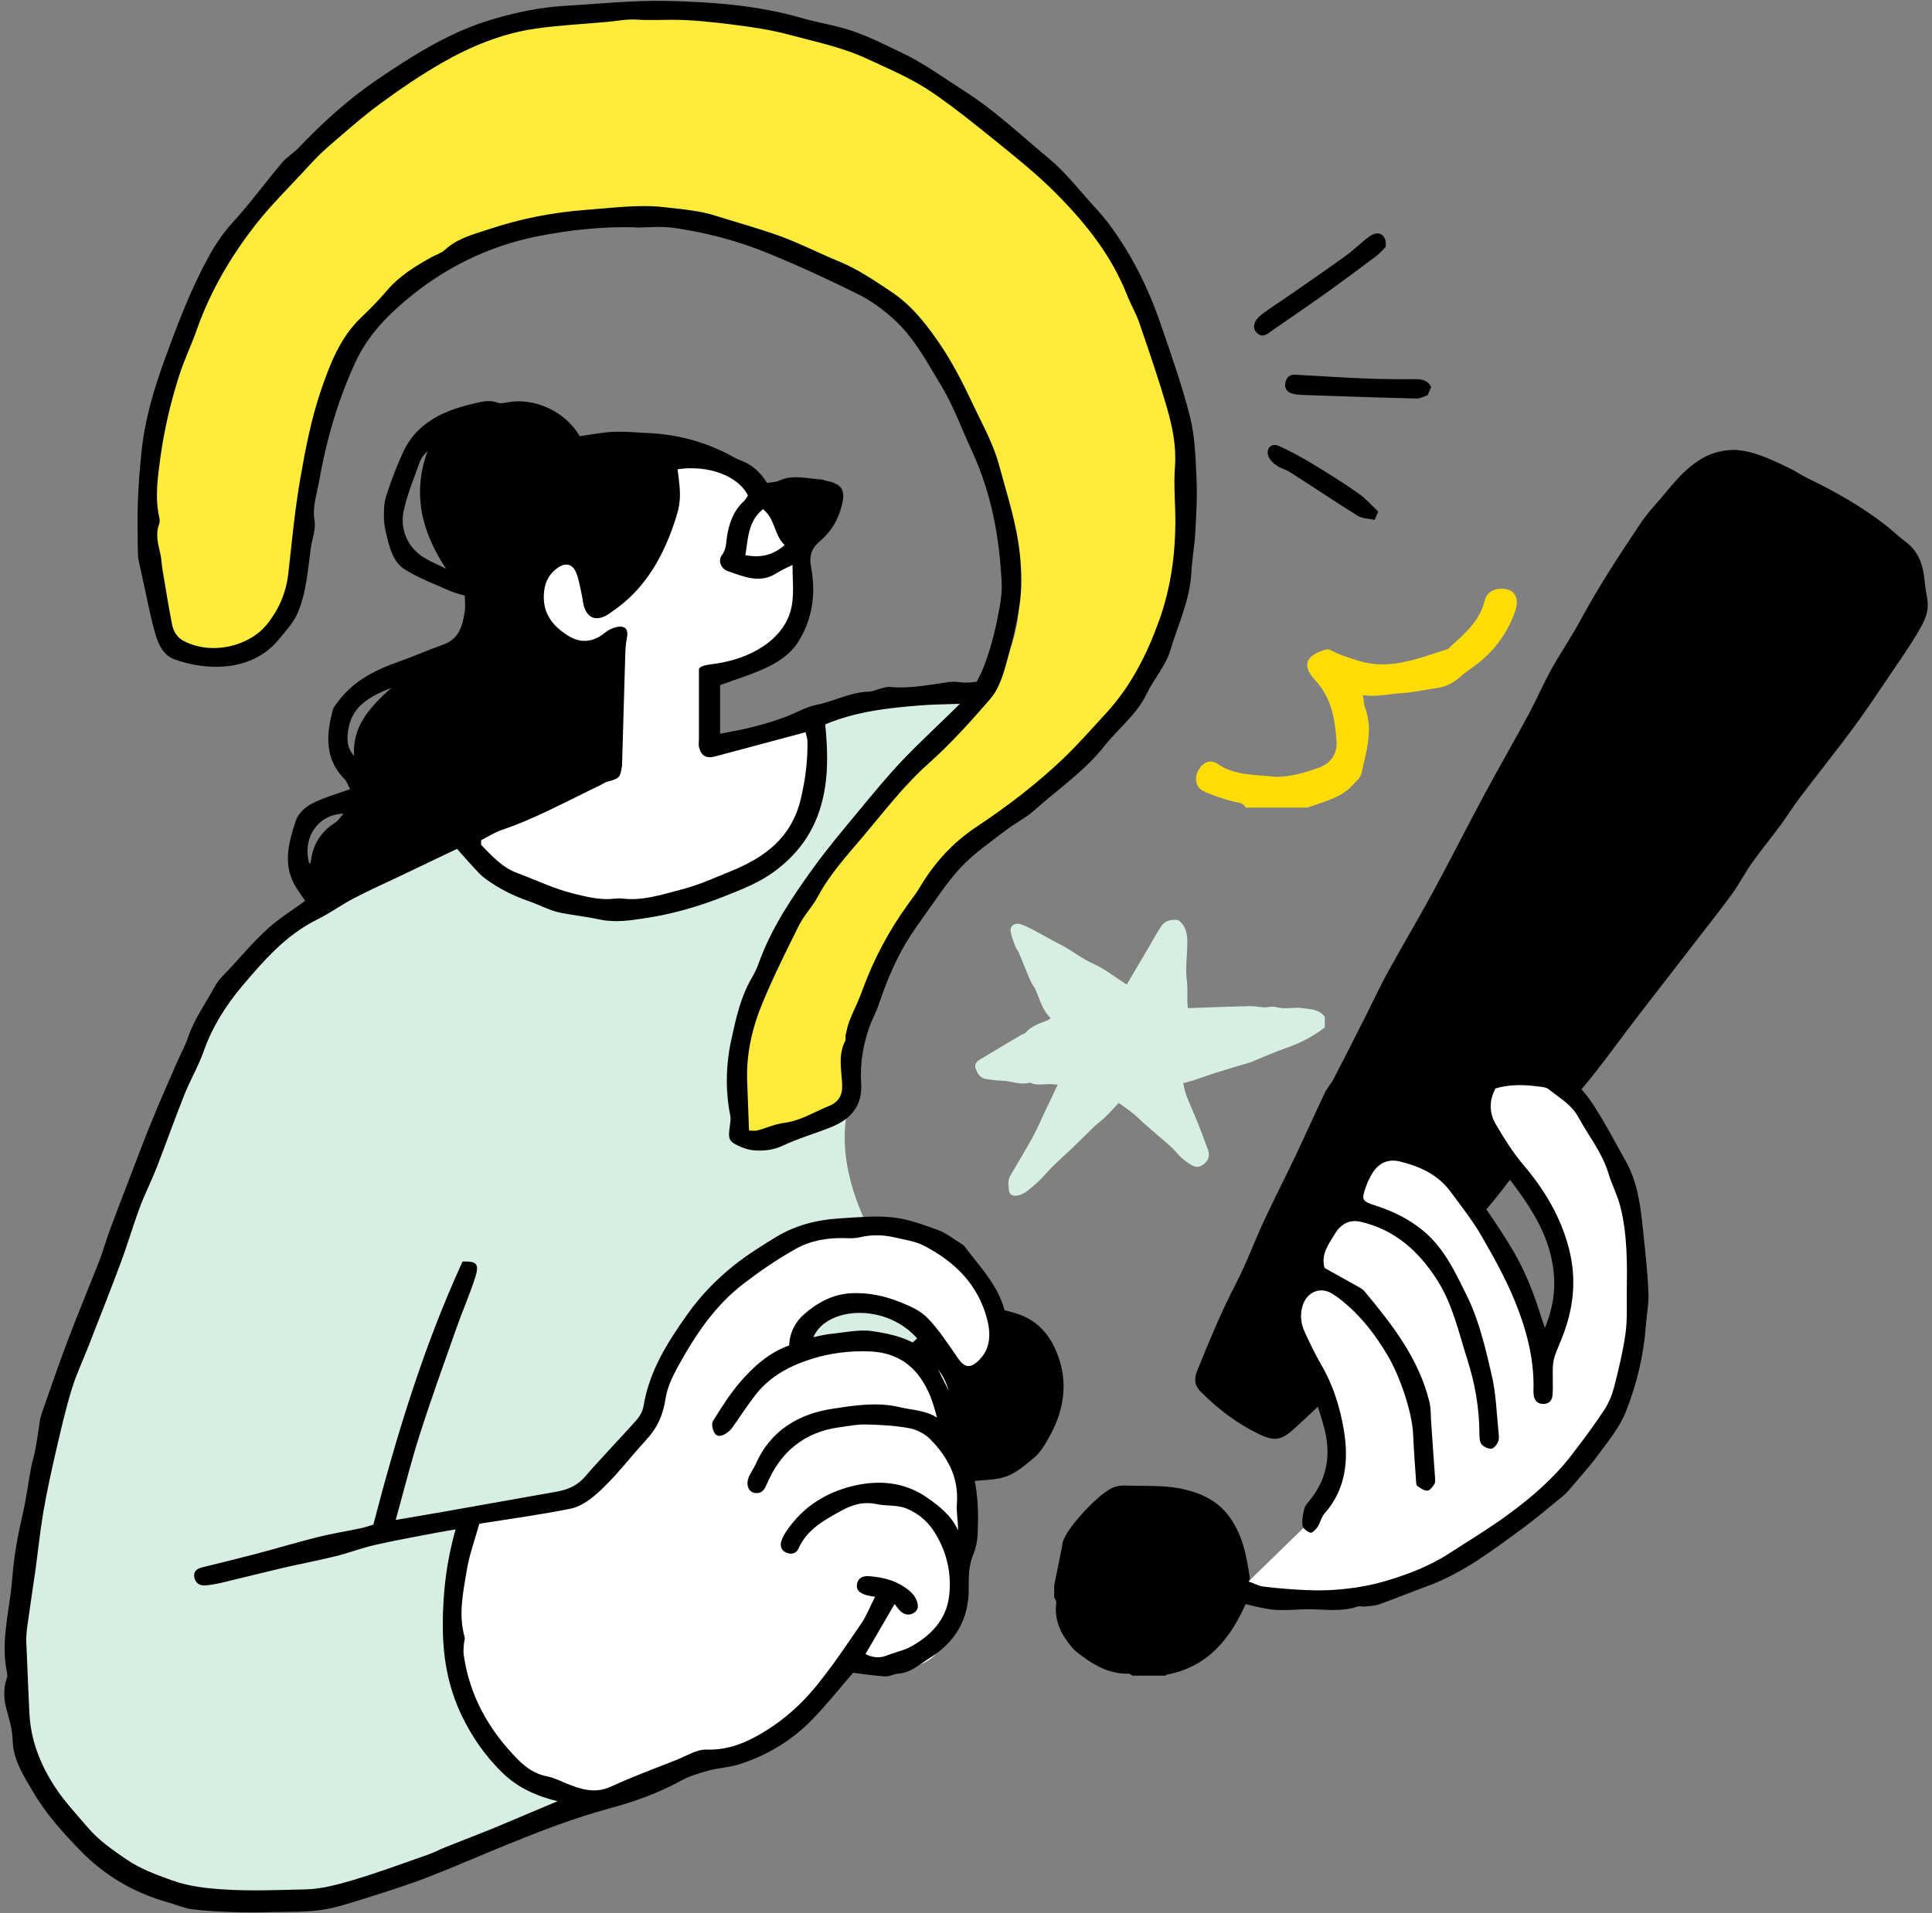 <svg width="105" height="104" viewBox="0 0 105 104" fill="none" xmlns="http://www.w3.org/2000/svg">
<rect x="0" y="0" width="105" height="104" fill="#808080" stroke="none"/>
<g id="Group 35">
<g id="Group 39">
<path id="Vector" d="M10.934 59.919C10.768 59.865 12.698 51.816 15.674 49.944C18.651 48.072 25.097 45.482 25.097 45.482C25.097 45.482 29.707 53.207 39.534 48.072C46.806 44.27 43.996 38.703 43.996 38.703C43.996 38.703 49.509 37.931 51.269 37.765C53.033 37.599 53.527 37.599 53.527 37.599C53.527 37.599 47.022 43.825 44.71 47.187C42.394 50.55 39.916 55.124 39.969 57.822C40.023 60.52 39.898 61.925 40.836 61.979C42.658 62.091 46.088 60.188 46.088 60.188C44.867 65.584 50.227 71.29 50.892 71.967C52.202 73.296 46.528 87.19 46.528 87.19L16.437 92.371L11.755 66.141L10.929 59.914L10.934 59.919Z" fill="#D7EFE2"/>
<path id="Vector_2" d="M31.324 28.503C30.991 28.557 26.641 26.411 27.355 30.927C28.073 35.447 33.142 35.609 33.142 35.609L33.088 41.669L25.097 45.472C25.097 45.472 29.838 52.744 38.874 48.448C47.911 44.148 44.055 39.025 44.055 39.025L38.708 40.736L38.821 36.767C38.821 36.767 42.789 36.381 43.395 33.351C44.001 30.321 43.561 30.155 43.561 30.155L41.025 26.24C41.025 26.24 37.662 24.09 35.956 24.476C34.246 24.862 31.328 28.498 31.328 28.498L31.324 28.503Z" fill="white"/>
<path id="Vector_3" d="M57.092 77.983C56.854 78.428 56.589 78.908 56.216 79.227C54.663 80.56 54.546 80.349 52.374 80.555C50.955 80.25 49.483 79.716 48.778 78.037C48.549 77.489 48.244 76.937 48.176 76.363C48.105 75.739 48.217 75.074 48.343 74.45C48.455 73.903 48.85 73.503 49.317 73.184C49.514 73.05 49.703 72.901 49.869 72.731C50.825 71.775 51.893 71.173 53.316 71.106C54.057 71.074 54.686 71.218 55.35 71.442C56.293 71.761 56.93 72.426 57.325 73.279C58.066 74.868 57.913 76.457 57.096 77.979L57.092 77.983Z" fill="black"/>
<path id="Vector_4" d="M43.337 73.749C43.337 73.749 43.723 70.441 46.919 71.046C50.115 71.653 51.44 75.123 52.652 74.795C53.864 74.463 55.022 73.143 54.303 71.486C53.585 69.834 52.431 66.526 49.343 66.638C46.259 66.75 43.556 65.812 40.8 68.676C38.044 71.54 36.832 71.653 36.28 73.691C35.727 75.729 35.727 76.887 35.342 77.439C34.955 77.991 32.033 81.295 31.099 81.515C30.161 81.735 25.425 82.507 25.425 82.507C25.425 82.507 22.781 89.066 26.085 93.748C29.393 98.43 32.917 97.77 32.917 97.77C32.917 97.77 37.986 95.732 38.704 95.84C39.422 95.952 41.846 95.62 43.498 93.524C45.15 91.432 46.421 90.273 46.421 90.273C46.421 90.273 50.721 91.872 51.435 88.787C52.153 85.704 52.539 83.441 52.593 81.955C52.647 80.469 51.547 78.207 51.547 78.207C51.547 78.207 52.705 73.745 48.737 73.412C44.769 73.08 43.337 73.745 43.337 73.745V73.749Z" fill="white"/>
<path id="Vector_5" d="M16.335 49.665L25.537 68.897L20.963 83.06L25.537 82.18C25.537 82.18 22.781 86.148 25.317 91.881C27.854 97.614 32.096 97.941 32.096 97.941C32.096 97.941 21.735 103.508 15.562 103.562C9.39 103.615 5.035 103.009 2.391 97.057C-0.253 91.104 0.241 83.06 4.263 72.425C8.286 61.79 10.656 56.224 12.586 53.633C14.517 51.043 16.335 49.665 16.335 49.665Z" fill="#D7EFE2"/>
<path id="Vector_6" d="M25.142 68.579C25.901 68.552 26.063 68.7 25.825 69.445C25.529 70.374 25.129 71.272 24.806 72.197C24.128 74.118 23.436 76.031 22.817 77.97C22.332 79.483 21.951 81.022 21.506 82.625C22.332 82.486 23.127 82.351 23.922 82.212C26.027 81.839 28.137 81.462 30.242 81.09C30.844 80.982 31.36 80.775 31.786 80.282C32.689 79.236 33.658 78.248 34.574 77.216C34.763 77.005 34.929 76.713 34.974 76.439C35.288 74.522 36.289 72.947 37.384 71.411C38.08 70.433 38.897 69.589 39.84 68.825C40.59 68.224 41.384 67.726 42.192 67.236C43.238 66.603 44.396 66.311 45.604 66.235C46.574 66.177 47.561 66.074 48.517 66.177C49.361 66.267 50.187 66.581 50.995 66.873C51.422 67.025 51.79 67.331 52.185 67.573C52.275 67.631 52.374 67.69 52.436 67.775C53.2 68.794 54.102 69.71 54.519 70.971C54.843 71.959 54.968 72.906 54.492 73.862C54.295 74.262 54.29 74.747 53.81 75.02C52.737 75.631 51.727 75.397 51.117 74.334C51.063 74.244 51.004 74.154 50.829 74.123C51.022 74.522 51.215 74.922 51.417 75.312C51.803 76.075 52.136 76.838 51.902 77.736C51.862 77.885 51.956 78.105 52.055 78.253C53.11 79.837 53.217 81.615 53.132 83.433C53.114 83.779 53.042 84.142 52.908 84.461C52.656 85.058 52.638 85.673 52.647 86.302C52.679 88.003 51.916 89.282 50.493 90.153C49.972 90.472 49.505 90.934 48.827 90.979C48.585 90.993 48.347 91.145 48.113 91.132C47.521 91.096 46.933 91.002 46.363 90.934C45.631 91.783 44.935 92.654 44.167 93.453C43.036 94.62 41.667 95.446 40.114 95.926C39.602 96.083 39.045 96.106 38.529 96.245C38.008 96.389 37.474 96.541 37.007 96.802C35.782 97.475 34.471 97.942 33.142 98.301C31.225 98.817 29.385 99.535 27.553 100.276C26.094 100.869 24.653 101.506 23.185 102.072C22.072 102.498 20.932 102.853 19.796 103.212C19.028 103.45 18.252 103.71 17.462 103.827C16.613 103.948 15.742 103.921 14.88 103.939C14.122 103.957 13.363 103.966 12.604 103.939C11.882 103.917 11.154 103.881 10.436 103.787C9.987 103.728 9.561 103.535 9.121 103.41C7.276 102.898 5.669 101.946 4.349 100.582C3.411 99.612 2.486 98.584 1.812 97.43C1.314 96.577 0.708 95.684 0.686 94.584C0.677 94.05 0.515 93.511 0.371 92.99C0.205 92.398 0.16 91.819 0.371 91.231C0.407 91.132 0.398 91.011 0.376 90.907C0.062 89.39 0.425 87.909 0.605 86.418C0.636 86.149 0.659 85.884 0.681 85.615C0.776 84.51 0.973 83.429 1.224 82.351C1.422 81.503 1.53 80.632 1.691 79.77C1.75 79.451 1.857 79.137 1.916 78.818C1.997 78.396 2.055 77.97 2.122 77.548C2.158 77.332 2.172 77.108 2.243 76.906C2.719 75.55 3.182 74.185 3.693 72.843C4.241 71.398 4.838 69.97 5.399 68.534C5.606 68.008 5.749 67.461 5.947 66.931C6.261 66.074 6.593 65.216 6.921 64.363C7.365 63.205 7.796 62.047 8.268 60.898C8.726 59.775 9.224 58.662 9.709 57.549C9.87 57.176 10.082 56.817 10.207 56.431C10.539 55.416 11.168 54.559 11.671 53.63C11.882 53.235 12.245 52.916 12.555 52.579C13.215 51.865 13.843 51.12 14.562 50.474C15.177 49.917 15.899 49.473 16.586 48.97C16.411 48.71 16.254 48.494 16.11 48.27C15.352 47.085 15.666 45.864 16.056 44.674C16.285 43.974 16.927 43.655 17.574 43.408C18.027 43.233 18.49 43.089 19.028 42.901C18.916 42.694 18.853 42.483 18.714 42.344C17.637 41.244 17.731 39.947 18.081 38.614C18.135 38.416 18.297 38.241 18.427 38.07C19.253 36.989 20.407 36.414 21.659 35.974C22.476 35.687 23.27 35.328 24.087 35.04C24.954 34.735 25.142 34.008 25.259 33.24C25.3 32.975 25.264 32.701 25.264 32.378C24.994 32.297 24.73 32.243 24.487 32.136C23.648 31.759 22.768 31.44 21.996 30.951C21.354 30.547 21.17 29.765 20.999 29.047C20.932 28.756 20.864 28.459 20.864 28.163C20.864 27.763 20.864 27.341 20.986 26.969C21.241 26.17 21.542 25.384 21.888 24.621C22.638 22.969 24.114 22.314 25.753 21.936C26.162 21.842 26.588 21.716 27.028 21.887C27.189 21.95 27.41 21.905 27.593 21.869C29.044 21.6 30.731 22.367 31.512 23.714C31.988 23.642 32.487 23.553 32.994 23.499C33.34 23.463 33.694 23.467 34.04 23.476C34.421 23.485 34.798 23.526 35.18 23.539C36.778 23.602 38.287 24.006 39.701 24.756C39.867 24.845 40.033 24.949 40.212 25.012C40.859 25.236 41.326 25.671 41.689 26.255C41.914 26.215 42.143 26.219 42.327 26.134C43.094 25.775 43.871 26.022 44.643 26.067C44.724 26.071 44.8 26.116 44.881 26.129C45.752 26.304 45.968 26.619 45.748 27.485C45.559 28.244 45.173 28.899 44.576 29.406C44.1 29.81 43.956 30.205 44.087 30.883C44.356 32.302 44.141 33.734 43.337 34.959C42.996 35.48 42.417 35.911 41.851 36.198C41.016 36.625 40.1 36.885 39.135 37.244V39.884C40.437 39.66 41.64 39.381 42.798 38.928C43.328 38.721 43.835 38.421 44.383 38.313C45.339 38.124 46.21 37.626 47.206 37.599C47.444 37.594 47.678 37.473 47.911 37.415C48.064 37.379 48.226 37.325 48.378 37.343C49.272 37.433 50.151 37.285 51.027 37.159C51.395 37.105 51.74 37.02 52.136 37.083C52.58 37.155 53.051 37.06 53.509 37.007C53.815 36.971 54.061 37.011 54.165 37.334C54.268 37.653 54.106 37.873 53.828 37.981C53.554 38.093 53.262 38.21 52.971 38.227C52.001 38.286 51.022 38.268 50.057 38.344C48.284 38.479 46.52 38.676 44.85 39.377C44.993 40.854 45.038 42.308 44.634 43.745C44.208 45.267 43.355 46.443 42.071 47.385C41.24 47.996 40.32 48.342 39.395 48.714C38.004 49.271 36.558 49.688 35.09 49.908C34.291 50.029 33.465 50.169 32.599 49.985C31.912 49.836 31.189 49.76 30.494 49.625C29.892 49.509 29.326 49.19 28.738 48.988C27.881 48.692 27.086 48.288 26.359 47.753C26.144 47.596 25.964 47.394 25.78 47.197C25.47 46.86 25.169 46.514 24.837 46.146C23.764 46.658 22.736 47.147 21.713 47.637C20.882 48.032 20.043 48.409 19.226 48.835C18.552 49.185 17.937 49.643 17.255 49.976C15.549 50.815 14.337 52.207 13.148 53.621C12.254 54.68 11.527 55.843 11.06 57.172C10.782 57.962 10.346 58.698 10.032 59.479C9.502 60.808 9.026 62.159 8.506 63.492C8.232 64.197 7.882 64.875 7.617 65.584C7.24 66.594 6.939 67.631 6.562 68.641C5.996 70.163 5.395 71.671 4.807 73.184C4.501 73.966 4.138 74.729 3.895 75.532C3.563 76.618 3.307 77.732 3.051 78.841C2.796 79.945 2.553 81.049 2.36 82.163C2.176 83.245 2.068 84.335 1.916 85.422C1.777 86.414 1.619 87.406 1.485 88.398C1.444 88.694 1.417 88.995 1.431 89.291C1.476 90.544 1.543 91.792 1.593 93.04C1.651 94.539 2.158 95.863 2.98 97.129C3.505 97.937 4.151 98.615 4.762 99.334C5.368 100.047 6.122 100.568 6.89 101.089C7.639 101.596 8.456 101.897 9.305 102.202C10.243 102.543 11.172 102.647 12.129 102.709C13.614 102.808 15.105 102.741 16.586 102.709C17.462 102.691 18.351 102.449 19.203 102.198C20.555 101.794 21.879 101.304 23.212 100.837C23.571 100.712 23.908 100.532 24.263 100.393C24.99 100.101 25.726 99.823 26.453 99.531C27.109 99.266 27.755 98.988 28.406 98.714C29.03 98.454 29.654 98.189 30.305 97.915C29.192 97.646 28.159 97.201 27.311 96.375C26.363 95.455 25.632 94.391 25.071 93.21C24.321 91.635 24.052 89.974 24.065 88.223C24.078 86.531 24.263 84.879 24.761 83.141C24.357 83.209 24.043 83.258 23.737 83.316C22.624 83.532 21.502 83.729 20.393 83.981C19.661 84.147 18.956 84.421 18.229 84.6C17.282 84.834 16.321 85.013 15.37 85.233C14.261 85.493 13.156 85.776 12.052 86.037C11.76 86.104 11.464 86.158 11.168 86.185C10.858 86.212 10.625 86.059 10.562 85.754C10.495 85.422 10.697 85.274 11.011 85.197C12.012 84.955 13.013 84.704 14.014 84.443C15.109 84.151 16.2 83.824 17.3 83.55C18.059 83.361 18.835 83.24 19.598 83.078C19.832 83.029 20.061 82.948 20.29 82.881C21.565 77.979 23.028 73.184 25.134 68.588L25.142 68.579ZM47.027 89.911C47.391 90.099 47.772 90.162 48.19 89.996C48.643 89.817 49.141 89.722 49.559 89.484C50.587 88.896 51.395 88.07 51.57 86.854C51.74 85.646 51.489 84.47 50.865 83.411C50.502 82.796 50.003 82.32 49.316 82.023C48.769 81.786 48.194 81.884 47.66 81.768C46.924 81.606 46.313 81.799 45.716 82.127C44.791 82.638 43.853 83.141 43.391 84.192C43.265 84.475 42.964 84.524 42.686 84.38C42.421 84.246 42.394 83.99 42.475 83.743C42.542 83.541 42.659 83.348 42.785 83.168C43.665 81.902 44.89 81.13 46.367 80.775C47.799 80.434 49.2 80.569 50.421 81.435C51.072 81.898 51.723 82.405 52.068 83.195C52.073 82.688 51.969 82.198 52.005 81.718C52.109 80.3 51.494 79.186 50.555 78.235C50.268 77.943 49.828 77.714 49.424 77.638C48.652 77.494 47.862 77.454 47.076 77.436C46.592 77.422 46.102 77.521 45.617 77.588C43.696 77.853 42.408 78.935 41.667 80.695C41.532 81.013 41.371 81.215 41.011 81.157C40.702 81.103 40.536 80.757 40.67 80.362C40.765 80.084 40.962 79.842 41.083 79.568C41.883 77.741 43.436 76.852 45.263 76.578C46.439 76.399 47.673 76.201 48.908 76.497C49.577 76.659 50.286 76.65 50.923 77.063C50.793 76.551 50.65 76.062 50.43 75.604C49.81 74.302 48.823 73.539 47.319 73.467C46.21 73.413 45.124 73.552 44.096 73.876C42.955 74.235 41.873 74.8 41.101 75.775C40.63 76.367 40.226 77.014 39.782 77.629C39.705 77.736 39.597 77.826 39.49 77.902C39.274 78.051 39 78.154 38.839 77.907C38.727 77.736 38.655 77.395 38.749 77.247C39.207 76.511 39.674 75.77 40.239 75.115C40.967 74.271 41.802 73.526 42.892 73.139C42.91 72.43 43.247 71.842 43.691 71.452C44.419 70.81 45.281 70.334 46.327 70.298C47.22 70.266 48.064 70.446 48.872 70.765C49.42 70.98 50.017 71.236 50.412 71.649C51.045 72.305 51.548 73.095 52.073 73.849C52.41 74.325 52.697 74.401 53.132 74.01C53.864 73.355 53.855 72.48 53.635 71.662C53.141 69.826 51.898 68.592 50.237 67.73C49.72 67.461 49.177 67.398 48.63 67.268C47.965 67.111 47.355 67.115 46.713 67.263C46.484 67.317 46.232 67.317 45.995 67.308C45.025 67.268 44.073 67.425 43.243 67.892C42.251 68.444 41.308 69.095 40.406 69.786C38.843 70.98 37.775 72.596 36.841 74.293C36.545 74.832 36.262 75.429 36.172 76.026C36.038 76.919 35.732 77.611 35.095 78.302C34.197 79.276 33.407 80.353 32.401 81.229C32.006 81.57 31.517 81.911 31.019 82.01C29.38 82.342 27.719 82.567 26.049 82.832C25.802 83.725 25.497 84.542 25.363 85.386C25.169 86.571 24.905 87.774 25.25 88.986C25.286 89.107 25.214 89.251 25.21 89.386C25.201 89.574 25.174 89.767 25.201 89.956C25.52 92.191 26.575 94.059 28.146 95.648C28.586 96.092 29.097 96.451 29.753 96.568C30.094 96.631 30.417 96.802 30.74 96.932C31.54 97.26 32.316 97.529 33.205 97.12C34.381 96.582 35.602 96.128 36.805 95.653C37.331 95.442 37.878 95.091 38.403 95.109C39.346 95.141 40.168 94.88 40.962 94.463C42.3 93.763 43.44 92.788 44.383 91.626C45.249 90.557 46.026 89.404 46.803 88.263C47.099 87.828 47.296 87.316 47.557 86.8C47.359 86.769 47.252 86.755 47.148 86.728C46.69 86.611 46.511 86.409 46.583 86.091C46.668 85.709 46.969 85.66 47.283 85.687C48.086 85.749 48.836 85.965 49.456 86.504C49.595 86.625 49.725 86.782 49.797 86.953C49.909 87.208 49.954 87.505 49.662 87.68C49.402 87.837 49.132 87.778 48.917 87.563C48.818 87.464 48.737 87.343 48.621 87.195C48.082 88.124 47.579 88.982 47.041 89.906L47.027 89.911ZM37.986 36.36C38.058 36.221 38.322 36.154 38.641 36.113C39.651 35.992 40.621 35.7 41.469 35.139C42.309 34.582 42.919 33.801 43.054 32.778C43.144 32.113 43.072 31.431 43.072 30.708C42.744 30.874 42.466 30.986 42.219 31.148C41.312 31.75 40.432 31.346 39.571 31.054C39.175 30.919 39.014 30.475 39.229 30.183C39.472 29.864 39.458 29.528 39.508 29.186C39.62 28.446 39.862 27.768 40.428 27.243C40.522 27.153 40.581 27.027 40.648 26.928C40.105 25.855 38.48 25.263 36.823 25.51C37.034 27.023 37.016 27.386 36.576 28.63C35.921 30.488 34.938 32.118 33.263 33.249C33.151 33.325 33.043 33.411 32.922 33.474C32.347 33.761 31.93 33.581 31.737 32.962C31.674 32.755 31.665 32.535 31.616 32.324C31.526 31.929 31.468 31.521 31.32 31.148C31.131 30.668 30.767 30.565 30.341 30.847C29.883 31.148 29.636 31.588 29.573 32.136C29.443 33.249 29.968 33.994 30.88 34.56C31.454 34.915 32.002 34.932 32.572 34.609C32.783 34.493 32.958 34.304 33.178 34.205C33.38 34.115 33.645 34.026 33.842 34.08C34.116 34.151 34.121 34.421 34.067 34.695C34.008 34.986 33.99 35.287 33.982 35.583C33.923 37.541 33.869 39.502 33.811 41.46C33.811 41.541 33.811 41.626 33.793 41.707C33.712 42.263 33.636 42.331 33.012 42.492C32.882 42.524 32.77 42.613 32.648 42.672C30.862 43.52 29.133 44.49 27.252 45.123C26.853 45.258 26.489 45.504 26.152 45.675C26.152 45.828 26.13 45.904 26.152 45.931C26.736 46.528 27.297 47.161 28.119 47.462C29.133 47.834 30.099 48.315 31.167 48.575C31.917 48.759 32.63 48.943 33.403 48.853C33.537 48.84 33.672 48.831 33.806 48.844C34.947 48.988 36.015 48.615 37.079 48.342C37.986 48.108 38.857 47.709 39.732 47.354C41.559 46.609 43.005 45.558 43.517 43.448C43.768 42.398 43.898 41.379 43.885 40.319C43.885 40.149 43.817 39.978 43.781 39.803C42.098 40.252 40.477 40.688 38.857 41.123C38.403 41.244 38.116 41.096 37.995 40.643C37.954 40.495 37.986 40.324 37.986 40.167C37.986 38.955 37.986 37.743 37.986 36.369V36.36ZM24.245 30.924C22.898 28.881 22.4 26.825 23.239 24.513C23.051 24.706 22.893 24.895 22.817 25.11C22.498 26.004 22.121 26.888 21.933 27.808C21.767 28.63 22.041 29.465 22.669 30.035C23.104 30.43 23.715 30.636 24.245 30.924ZM50.367 73.494C48.858 70.765 44.989 70.855 44.203 72.691C44.54 72.623 44.854 72.538 45.173 72.507C45.923 72.435 46.695 72.255 47.422 72.363C48.459 72.516 49.514 72.758 50.367 73.49V73.494ZM42.65 29.64C42.057 29.07 42.129 28.181 41.46 27.678C40.639 28.365 40.661 29.285 40.509 30.178C41.335 30.336 41.986 30.192 42.646 29.635L42.65 29.64ZM19.244 41.092C19.136 39.493 20.079 38.465 21.264 37.392C20.092 37.859 19.203 38.367 18.961 39.498C18.844 40.037 18.804 40.607 19.244 41.092ZM16.797 46.91C16.797 46.91 16.829 46.937 16.851 46.954C16.865 46.91 16.891 46.86 16.896 46.815C17.004 45.899 17.444 45.204 18.229 44.71C18.386 44.611 18.489 44.427 18.665 44.234C17.358 44.252 16.42 45.464 16.797 46.905V46.91Z" fill="black"/>
<path id="Vector_7" d="M65.415 74.394C65.37 75.597 68.885 77.81 69.437 77.59C69.99 77.37 85.145 60.563 93.077 49.596C101.009 38.629 104.264 33.888 104.264 32.734C104.264 31.581 104.152 30.75 103.384 29.812C102.612 28.874 95.726 24.578 94.127 24.905C92.529 25.238 91.263 25.399 84.925 36.864C78.586 48.325 65.473 72.962 65.415 74.394Z" fill="black"/>
<path id="Vector_8" d="M65.523 82.11C63.175 80.265 59.463 80.345 58.358 84.646C57.254 88.947 59.404 89.714 61.555 90.379C63.705 91.038 66.569 88.947 67.121 86.689C67.673 84.431 66.295 82.72 65.523 82.114V82.11Z" fill="black"/>
<path id="Vector_9" d="M57.294 86.178C57.438 85.468 57.582 84.759 57.725 84.05C57.743 83.969 57.739 83.884 57.766 83.807C58.004 83.008 59.781 81.105 60.562 80.836C60.76 80.768 60.989 80.746 61.2 80.755C62.228 80.795 63.287 80.723 64.275 80.943C65.249 81.163 66.178 81.554 66.847 82.497C67.597 83.556 67.768 84.737 67.947 85.931C68.005 86.308 67.893 86.757 67.736 87.116C66.883 89.064 65.653 90.617 63.409 91.035C63.386 91.035 63.368 91.071 63.346 91.089H61.546C61.478 91.053 61.407 90.981 61.339 90.981C60.208 91.012 59.324 90.442 58.489 89.782C58.327 89.652 58.197 89.477 58.067 89.311C57.573 88.665 57.294 87.955 57.407 87.12C57.42 87.031 57.335 86.932 57.294 86.833V86.178ZM62.242 81.747C61.366 81.796 60.625 81.98 60.194 82.416C59.418 83.201 58.843 84.104 58.798 85.262C58.776 85.796 58.857 86.33 58.507 86.833C58.372 87.031 58.466 87.417 58.516 87.704C58.709 88.799 59.494 89.36 60.455 89.697C60.908 89.854 61.411 89.85 61.891 89.935C63.305 90.182 64.522 89.841 65.451 88.714C65.761 88.341 66.026 87.928 66.3 87.524C66.847 86.716 66.987 85.85 66.731 84.894C66.353 83.498 65.68 82.38 64.163 82.039C63.53 81.895 62.879 81.841 62.237 81.747H62.242Z" fill="black"/>
<path id="Vector_10" d="M94.253 24.456C95.286 24.497 96.215 24.963 97.149 25.399C97.544 25.583 97.903 25.834 98.294 26.023C99.739 26.723 101.131 27.509 102.406 28.492C102.814 28.806 103.187 29.17 103.6 29.479C104.318 30.023 104.525 30.786 104.605 31.621C104.637 31.944 104.691 32.263 104.745 32.581C104.87 33.313 104.511 33.906 104.17 34.48C103.712 35.243 103.2 35.98 102.697 36.716C102.056 37.663 101.427 38.615 100.749 39.535C99.798 40.819 98.796 42.071 97.831 43.342C97.468 43.818 97.153 44.329 96.799 44.814C96.283 45.515 95.73 46.188 95.223 46.897C94.846 47.427 94.55 48.015 94.168 48.545C93.598 49.339 92.987 50.102 92.391 50.875C91.246 52.361 90.092 53.842 88.947 55.328C88.189 56.315 87.461 57.325 86.694 58.304C86.142 59.009 85.549 59.682 84.979 60.369C84.548 60.89 84.099 61.402 83.686 61.94C82.761 63.148 81.913 64.409 80.93 65.563C79.996 66.663 79.179 67.844 78.295 68.975C77.63 69.828 76.889 70.627 76.185 71.448C75.354 72.418 74.528 73.392 73.684 74.348C73.235 74.856 72.769 75.349 72.284 75.825C71.646 76.454 70.995 77.069 70.331 77.67C69.608 78.33 69.236 78.357 68.351 77.926C67.198 77.36 66.197 76.588 65.285 75.686C64.921 75.322 64.877 74.972 65.065 74.51C65.721 72.898 66.38 71.296 67.184 69.747C67.759 68.638 68.185 67.457 68.715 66.322C69.254 65.163 69.842 64.028 70.389 62.874C70.937 61.725 71.453 60.558 72.001 59.408C72.127 59.144 72.342 58.919 72.477 58.654C73.078 57.496 73.671 56.329 74.259 55.162C74.65 54.385 75.013 53.595 75.43 52.836C76.23 51.386 77.078 49.963 77.868 48.509C78.824 46.745 79.727 44.953 80.674 43.189C81.459 41.73 82.29 40.294 83.076 38.835C83.511 38.022 83.875 37.174 84.323 36.366C84.822 35.468 85.41 34.615 85.899 33.708C86.855 31.935 87.955 30.252 89.073 28.577C89.329 28.195 89.612 27.823 89.921 27.482C90.676 26.638 91.318 25.691 92.296 25.049C92.893 24.654 93.513 24.465 94.245 24.456H94.253ZM69.37 77.154C69.904 76.62 70.425 76.112 70.928 75.583C71.431 75.058 71.866 74.46 72.414 73.985C73.554 72.997 74.47 71.816 75.439 70.681C75.897 70.142 76.279 69.54 76.719 68.993C77.671 67.808 78.658 66.649 79.601 65.455C80.36 64.495 81.042 63.48 81.805 62.528C83.161 60.831 84.557 59.175 85.922 57.483C86.415 56.872 86.842 56.203 87.327 55.584C87.897 54.861 88.499 54.17 89.082 53.46C89.58 52.85 90.088 52.248 90.559 51.615C91.008 51.009 91.398 50.358 91.838 49.743C92.516 48.796 93.212 47.862 93.899 46.92C94.33 46.323 94.734 45.712 95.178 45.124C96.543 43.328 97.957 41.578 99.277 39.751C100.278 38.363 101.162 36.895 102.101 35.459C102.19 35.324 102.244 35.145 102.365 35.055C103.048 34.53 103.155 33.663 103.568 32.976C103.752 32.671 103.55 32.146 103.568 31.72C103.595 31.055 103.245 30.606 102.805 30.171C101.521 28.918 99.923 28.155 98.388 27.298C97.535 26.822 96.66 26.395 95.775 25.973C95.389 25.789 94.972 25.632 94.554 25.547C94.132 25.462 93.71 25.497 93.302 25.753C92.579 26.207 91.915 26.719 91.376 27.374C90.896 27.962 90.406 28.55 89.975 29.174C89.297 30.157 88.642 31.154 88.023 32.173C87.25 33.452 86.51 34.75 85.796 36.06C84.97 37.587 84.193 39.145 83.385 40.68C82.882 41.64 82.371 42.597 81.846 43.548C81.284 44.572 80.696 45.577 80.135 46.601C79.794 47.216 79.498 47.858 79.156 48.473C78.6 49.465 78.003 50.435 77.464 51.436C76.782 52.702 76.135 53.99 75.475 55.269C75.255 55.7 75.044 56.136 74.811 56.562C74.371 57.37 73.891 58.156 73.478 58.977C72.805 60.306 72.153 61.644 71.516 62.991C70.829 64.436 70.169 65.9 69.5 67.354C69.254 67.897 69.02 68.45 68.764 68.988C67.961 70.707 67.139 72.413 66.349 74.137C66.035 74.82 66.053 75.013 66.663 75.471C67.48 76.085 68.257 76.786 69.375 77.141L69.37 77.154Z" fill="black"/>
<path id="Vector_11" d="M71.309 82.604C71.309 82.604 73.487 81.032 72.661 78.388C71.835 75.744 69.85 72.548 70.183 71.224C70.515 69.899 71.449 69.572 71.449 69.572C71.449 69.572 71.009 67.861 71.889 66.869C72.769 65.877 73.487 65.711 73.487 65.711C73.487 65.711 73.761 63.067 74.919 62.627C76.077 62.187 78.609 62.133 80.373 65.657C82.137 69.186 83.789 73.76 83.789 73.76C83.789 73.76 85.886 70.51 84.669 67.807C83.457 65.105 78.995 60.423 80.647 58.879C82.299 57.334 85.827 58.053 87.152 61.689C88.476 65.325 90.294 70.119 88.584 74.694C86.873 79.268 83.017 83.789 78.721 85.275C74.421 86.76 67.121 86.68 67.121 86.68L71.309 82.604Z" fill="white"/>
<path id="Vector_12" d="M83.955 72.194C84.57 70.735 84.597 69.406 84.234 68.059C83.861 66.672 83.08 65.492 82.236 64.36C81.652 63.575 81.033 62.816 80.445 62.035C80.35 61.909 80.283 61.748 80.243 61.595C80.104 61.043 79.96 60.495 79.861 59.934C79.727 59.153 80.288 58.349 81.055 58.129C82.047 57.846 83.062 57.909 84.058 58.008C84.481 58.048 84.894 58.372 85.271 58.628C86.056 59.157 86.546 59.956 87.021 60.746C87.484 61.514 87.897 62.313 88.341 63.094C89.005 64.261 89.158 65.554 89.293 66.852C89.41 67.983 89.54 69.114 89.589 70.25C89.616 70.865 89.49 71.489 89.445 72.109C89.324 73.711 88.947 75.269 88.359 76.746C88.027 77.585 87.416 78.326 86.869 79.071C86.375 79.749 85.8 80.368 85.262 81.01C85.176 81.114 85.078 81.213 84.974 81.298C84.238 81.895 83.524 82.514 82.761 83.075C81.118 84.278 79.498 85.522 77.554 86.231C76.687 86.546 75.834 86.9 74.963 87.21C74.717 87.3 74.438 87.3 74.173 87.331C74.039 87.345 73.891 87.295 73.769 87.336C72.791 87.668 71.79 87.443 70.798 87.484C70.524 87.493 70.254 87.52 69.981 87.52C69.666 87.52 69.343 87.538 69.033 87.484C68.526 87.403 68.019 87.286 67.521 87.156C67.049 87.039 66.87 86.73 66.991 86.317C67.081 86.016 67.386 85.859 67.799 85.957C68.086 86.025 68.351 86.209 68.643 86.245C69.41 86.339 70.187 86.402 70.964 86.438C72.468 86.51 73.958 86.348 75.394 85.917C76.557 85.567 77.706 85.127 78.739 84.458C79.807 83.762 80.907 83.107 81.935 82.353C83.233 81.406 84.449 80.355 85.432 79.071C86.043 78.277 86.64 77.473 87.192 76.638C87.439 76.261 87.618 75.817 87.731 75.377C87.973 74.429 88.202 73.473 88.341 72.508C88.444 71.785 88.404 71.045 88.413 70.313C88.431 68.733 88.453 67.153 88.067 65.608C87.91 64.984 87.6 64.401 87.416 63.786C87.071 62.645 86.321 61.73 85.769 60.711C85.405 60.042 84.745 59.678 84.18 59.22C84.099 59.153 83.982 59.112 83.879 59.099C82.99 58.964 82.106 58.915 81.275 59.171C80.903 59.88 80.952 60.527 81.289 61.106C81.738 61.878 82.218 62.645 82.793 63.323C83.933 64.67 84.808 66.115 85.262 67.848C85.719 69.599 85.508 71.242 84.835 72.863C84.395 73.927 84.373 73.918 84.391 75.022C84.391 75.296 84.4 75.57 84.377 75.839C84.355 76.113 84.202 76.301 83.915 76.319C83.596 76.337 83.399 76.162 83.354 75.848C83.331 75.686 83.34 75.52 83.345 75.359C83.354 73.729 82.923 72.176 82.317 70.699C81.814 69.473 81.163 68.306 80.499 67.157C80.009 66.317 79.403 65.55 78.824 64.769C78.142 63.844 77.154 63.404 76.081 63.139C75.421 62.978 74.905 63.233 74.564 63.813C74.438 64.024 74.331 64.244 74.25 64.472C73.972 65.236 74.003 65.294 74.797 65.55C76.149 65.99 77.356 66.695 78.223 67.812C78.833 68.598 79.269 69.523 79.713 70.421C80.391 71.79 80.728 73.285 81.073 74.757C81.311 75.781 81.338 76.853 81.446 77.904C81.464 78.066 81.477 78.25 81.414 78.389C81.343 78.541 81.181 78.743 81.051 78.752C80.871 78.761 80.633 78.649 80.517 78.51C80.413 78.384 80.404 78.155 80.404 77.967C80.404 76.571 80.162 75.201 79.74 73.882C79.273 72.418 78.945 70.888 78.097 69.568C77.096 68.005 75.79 66.829 73.922 66.412C73.352 66.286 72.876 66.533 72.557 67.058C72.203 67.637 71.776 68.198 71.987 68.926C72.589 69.262 73.199 69.604 73.81 69.945C73.927 70.012 74.057 70.079 74.142 70.178C75.664 72.005 77.123 73.864 77.693 76.243C77.774 76.575 77.751 76.934 77.778 77.284C77.85 78.286 77.922 79.287 77.989 80.288C77.998 80.422 78.016 80.584 77.949 80.687C77.859 80.835 77.702 81.033 77.567 81.033C77.388 81.033 77.19 80.894 77.028 80.777C76.966 80.728 76.961 80.575 76.957 80.472C76.898 79.632 76.835 78.793 76.8 77.949C76.741 76.728 76.059 74.757 75.403 73.662C74.77 72.602 74.043 71.637 73.101 70.843C72.872 70.65 72.634 70.466 72.378 70.313C71.731 69.922 71.013 70.254 70.793 70.982C70.632 71.516 70.712 72.001 70.937 72.477C71.206 73.042 71.471 73.612 71.785 74.151C72.445 75.269 72.831 76.499 73.038 77.756C73.303 79.376 73.15 80.961 71.978 82.285C71.808 82.478 71.758 82.775 71.615 82.995C71.52 83.138 71.323 83.345 71.224 83.318C71.049 83.273 70.807 83.084 70.789 82.932C70.748 82.626 70.816 82.299 70.892 81.994C70.937 81.823 71.094 81.675 71.211 81.522C72.149 80.35 72.346 79.026 71.965 77.612C71.597 76.243 71.116 74.919 70.326 73.725C69.689 72.759 69.621 71.695 69.801 70.6C69.9 70.003 70.093 69.788 70.856 69.182C70.937 67.597 71.238 66.106 72.916 65.415C73.096 64.805 73.271 64.208 73.451 63.615C73.769 62.56 75.098 61.855 76.346 62.12C77.989 62.47 79.147 63.364 80.054 64.683C80.804 65.779 81.572 66.865 82.245 68.01C82.891 69.11 83.358 70.304 83.74 71.525C83.798 71.704 83.861 71.884 83.964 72.194H83.955Z" fill="black"/>
<path id="Vector_13" d="M39.979 61.458C40.432 62.109 45.878 61.184 46.098 60.192C46.318 59.2 46.151 50.769 51.884 46.801C57.617 42.833 62.353 38.864 63.623 33.796C64.889 28.728 64.889 22.003 61.693 15.557C58.497 9.11 50.174 1.613 38.821 0.953C27.468 0.294 20.469 1.613 12.865 12.693C5.26 23.767 8.51 34.294 9.448 35.066C10.387 35.838 15.347 36.611 16.335 31.098C17.327 25.585 16.003 19.085 22.507 15.503C29.012 11.92 34.798 10.048 42.897 13.352C51 16.661 52.652 22.003 53.698 25.145C54.744 28.288 56.84 33.248 53.864 37.158C50.888 41.073 45.541 45.481 43.337 49.503C41.133 53.526 39.095 60.197 39.974 61.462L39.979 61.458Z" fill="#FFEB3B"/>
<path id="Vector_14" d="M34.551 12.356C32.756 12.306 30.974 12.5 29.214 12.845C26.529 13.379 24.114 14.582 22.045 16.333C20.954 17.254 19.948 18.313 19.302 19.718C18.341 21.819 17.717 23.992 17.327 26.241C17.21 26.905 16.968 27.565 17.093 28.297C17.174 28.773 16.963 29.298 16.891 29.801C16.725 31.008 16.653 32.243 16.155 33.37C15.931 33.877 15.518 34.308 15.163 34.748C13.655 36.597 11.105 36.445 9.466 35.834C8.901 35.623 8.64 35.089 8.483 34.591C8.196 33.661 8.03 32.696 7.814 31.749C7.76 31.516 7.711 31.282 7.662 31.044C7.603 30.752 7.509 30.465 7.5 30.173C7.478 29.226 7.46 28.274 7.491 27.332C7.522 26.411 7.594 25.491 7.689 24.575C7.864 22.852 8.348 21.195 8.937 19.579C9.511 17.999 10.104 16.419 10.844 14.915C11.329 13.932 11.859 12.948 12.631 12.109C13.583 11.072 14.418 9.923 15.325 8.845C15.58 8.54 15.948 8.329 16.227 8.037C17.524 6.673 18.916 5.407 20.465 4.352C22.458 2.996 24.5 1.699 26.862 1.021C28.092 0.666 29.335 0.401 30.61 0.325C32.509 0.213 34.408 0.006 36.302 0.051C38.735 0.11 41.178 0.289 43.543 0.971C44.472 1.241 45.447 1.38 46.358 1.694C47.278 2.013 48.149 2.457 49.033 2.879C50.214 3.441 51.264 4.217 52.364 4.917C54.052 5.986 55.484 7.355 57.006 8.617C57.917 9.375 58.654 10.34 59.462 11.22C59.754 11.539 60.041 11.867 60.301 12.217C61.522 13.869 62.425 15.691 63.084 17.626C63.655 19.296 64.247 20.966 64.678 22.672C64.947 23.74 64.974 24.876 65.028 25.985C65.073 26.95 65.019 27.924 64.965 28.894C64.925 29.652 64.786 30.402 64.745 31.161C64.66 32.642 64.018 33.971 63.605 35.354C63.354 36.189 62.712 36.898 62.326 37.706C61.782 38.842 60.782 39.592 60.027 40.548C58.945 41.926 57.486 42.904 56.198 44.063C55.736 44.476 55.157 44.754 54.663 45.136C53.823 45.782 52.93 46.388 52.216 47.156C51.426 48 50.802 49.005 50.111 49.948C49.904 50.231 49.707 50.523 49.514 50.814C48.733 51.999 48.198 53.301 47.745 54.639C47.633 54.971 47.462 55.285 47.332 55.613C46.923 56.668 46.73 57.764 46.802 58.886C46.879 60.111 46.241 60.834 45.195 61.261C44.315 61.62 43.391 61.876 42.538 62.28C42.066 62.504 41.608 62.558 41.123 62.544C40.859 62.535 40.58 62.477 40.334 62.374C39.593 62.069 39.552 61.961 39.674 61.144C39.696 60.982 39.723 60.812 39.691 60.659C39.413 59.276 39.449 57.88 39.745 56.52C39.997 55.366 40.248 54.19 40.863 53.149C41.016 52.893 41.142 52.619 41.245 52.336C41.923 50.446 43.032 48.803 44.19 47.196C44.966 46.119 45.824 45.104 46.672 44.081C47.449 43.142 48.221 42.195 49.06 41.315C50.093 40.233 51.206 39.232 52.257 38.168C52.845 37.571 53.24 36.867 53.541 36.045C53.904 35.066 54.133 34.074 54.317 33.064C54.398 32.615 54.461 32.148 54.438 31.691C54.322 29.208 53.877 26.793 52.822 24.517C52.275 23.336 51.83 22.093 51.166 20.988C50.403 19.723 49.698 18.376 48.584 17.361C48.005 16.836 47.355 16.351 46.659 16.006C45.034 15.197 43.382 14.434 41.698 13.748C40.064 13.079 38.349 12.634 36.599 12.383C35.93 12.289 35.238 12.369 34.56 12.369L34.551 12.356ZM40.706 61.458C40.908 61.458 41.043 61.485 41.164 61.453C41.658 61.319 42.134 61.099 42.636 61.036C43.525 60.919 44.257 60.444 45.056 60.12C45.572 59.909 45.792 59.546 45.77 58.975C45.738 58.181 45.536 57.364 45.931 56.592C45.976 56.502 45.931 56.372 45.958 56.269C46.017 56.004 46.071 55.734 46.169 55.487C46.389 54.935 46.663 54.401 46.865 53.84C47.48 52.143 48.32 50.572 49.379 49.113C49.586 48.826 49.806 48.547 49.985 48.242C50.771 46.922 51.754 45.822 53.056 44.956C54.73 43.847 56.333 42.622 57.792 41.23C58.595 40.462 59.327 39.623 60.081 38.806C61.446 37.334 62.33 35.592 63.004 33.711C63.623 31.978 63.87 30.2 63.879 28.378C63.879 27.377 63.78 26.366 63.857 25.37C63.937 24.261 63.722 23.206 63.421 22.169C62.972 20.607 62.438 19.067 61.913 17.532C61.738 17.025 61.455 16.553 61.257 16.05C60.364 13.77 58.842 11.93 57.123 10.246C56.252 9.398 55.3 8.625 54.353 7.858C53.154 6.893 51.956 5.91 50.685 5.039C49.572 4.276 48.32 3.75 47.09 3.18C45.711 2.547 44.252 2.255 42.816 1.869C41.824 1.604 40.796 1.461 39.777 1.331C38.704 1.196 37.617 1.079 36.54 1.075C35.894 1.075 35.252 1.111 34.605 1.066C34.071 1.03 33.528 1.142 32.994 1.191C31.701 1.308 30.399 1.371 29.115 1.555C27.297 1.815 25.609 2.507 24.024 3.414C22.853 4.087 21.726 4.855 20.635 5.658C19.639 6.394 18.705 7.225 17.767 8.037C17.318 8.428 16.918 8.872 16.51 9.312C15.625 10.268 14.692 11.189 13.893 12.212C12.532 13.954 11.424 15.848 10.687 17.945C10.391 18.789 9.996 19.597 9.727 20.45C9.269 21.891 8.923 23.368 8.717 24.867C8.568 25.962 8.411 27.062 8.663 28.167C8.685 28.27 8.685 28.391 8.649 28.49C8.443 29.038 8.586 29.558 8.712 30.093C8.779 30.38 8.784 30.68 8.833 30.972C8.999 31.96 9.156 32.952 9.349 33.935C9.421 34.312 9.614 34.649 9.983 34.842C11.513 35.645 13.524 35.116 14.458 33.998C15.123 33.203 15.544 32.261 15.666 31.197C15.863 29.473 16.02 27.74 16.317 26.034C16.604 24.382 16.927 22.717 17.47 21.141C17.951 19.754 18.498 18.335 19.621 17.267C20.11 16.8 20.586 16.315 21.021 15.804C21.704 15 22.57 14.466 23.472 13.972C23.71 13.842 23.993 13.757 24.186 13.577C24.877 12.94 25.766 12.729 26.606 12.45C28.307 11.885 30.053 11.543 31.849 11.409C33.277 11.306 34.691 11.099 36.132 11.265C37.07 11.373 38.017 11.449 38.906 11.732C40.037 12.091 41.191 12.401 42.313 12.805C43.458 13.218 44.526 13.774 45.644 14.232C46.641 14.645 47.538 15.26 48.441 15.862C49.559 16.607 50.353 17.635 51.081 18.704C51.763 19.709 52.328 20.809 52.845 21.913C53.356 23.009 53.962 24.059 54.29 25.258C54.73 26.883 55.26 28.485 55.431 30.164C55.52 31.053 55.543 31.973 55.417 32.853C55.246 34.029 54.941 35.192 54.613 36.337C54.443 36.929 54.2 37.558 53.805 38.011C52.755 39.223 51.673 40.426 50.479 41.49C49.128 42.694 48.046 44.117 46.892 45.486C46.021 46.518 45.096 47.524 44.45 48.736C44.163 49.279 43.709 49.737 43.431 50.289C42.74 51.667 42.053 53.054 41.46 54.473C40.89 55.833 40.553 57.261 40.607 58.76C40.639 59.622 40.67 60.484 40.706 61.449V61.458Z" fill="black"/>
<path id="Vector_15" d="M71.061 43.895C71.957 43.578 72.919 43.375 73.582 42.61C73.731 42.437 73.947 42.263 73.989 42.06C74.245 40.871 74.646 39.688 74.186 38.457C74.12 38.278 74.12 38.068 74.072 37.788C74.831 37.901 75.512 37.716 76.175 37.68C76.821 37.644 77.418 37.495 78.04 37.411C78.566 37.339 78.984 37.136 79.366 36.79C79.605 36.575 79.874 36.395 80.137 36.204C81.195 35.421 81.948 34.411 82.366 33.163C82.545 32.613 82.378 32.183 81.972 32.057C81.392 31.884 80.818 32.111 80.687 32.655C80.418 33.754 79.617 34.435 78.841 35.141C78.775 35.2 78.709 35.278 78.631 35.302C77.072 35.786 75.53 36.449 73.839 35.923C73.295 35.756 72.757 35.589 72.244 35.302C72.16 35.308 72.064 35.302 71.987 35.326C70.953 35.654 70.744 36.192 71.479 36.981C72.375 37.943 72.554 39.096 72.638 40.309C72.686 41.032 72.25 41.534 71.682 41.731C70.863 42.018 69.949 42.299 69.112 42.209C68.138 42.102 67.081 42.15 66.185 41.534C65.784 41.259 65.39 41.433 65.145 41.845C64.894 42.263 64.966 42.789 65.39 42.998C65.91 43.249 66.471 43.422 67.033 43.572C67.284 43.644 67.565 43.608 67.696 43.901H71.049L71.061 43.895Z" fill="#FFDC04"/>
<path id="Vector_16" d="M72 55.278V55.851C71.351 56.356 70.63 56.719 69.851 56.988C69.25 57.192 68.669 57.461 68.081 57.7C68.052 57.713 68.026 57.729 67.994 57.739C67.37 57.927 66.747 58.105 66.127 58.299C65.689 58.438 65.26 58.597 64.822 58.74C64.656 58.795 64.484 58.83 64.306 58.879C64.348 59.067 64.38 59.264 64.445 59.455C64.523 59.692 64.63 59.922 64.725 60.155C64.858 60.475 65.004 60.796 65.13 61.12C65.309 61.576 65.475 62.039 65.65 62.499C65.747 62.758 65.702 63.027 65.517 63.199C65.251 63.451 65.043 63.503 64.741 63.325C64.458 63.156 64.195 62.959 63.975 62.69C63.715 62.376 63.387 62.117 63.075 61.848C62.647 61.479 62.215 61.116 61.806 60.725C61.511 60.443 61.16 60.223 60.8 59.954C60.543 60.226 60.316 60.485 60.069 60.725C59.887 60.903 59.676 61.045 59.491 61.22C59.079 61.615 58.679 62.023 58.267 62.418C57.923 62.748 57.563 63.062 57.222 63.396C56.985 63.629 56.774 63.888 56.537 64.125C56.322 64.335 56.095 64.533 55.861 64.717C55.673 64.863 55.472 64.983 55.215 64.999C54.991 65.012 54.858 64.908 54.836 64.724C54.8 64.445 54.761 64.157 54.92 63.888C55.342 63.179 55.761 62.47 56.16 61.751C56.365 61.379 56.524 60.984 56.709 60.598C56.956 60.071 57.209 59.546 57.485 58.966C57.264 58.953 57.085 58.921 56.904 58.934C56.589 58.953 56.274 58.999 55.975 58.85C55.446 59.002 54.943 58.756 54.423 58.743C54.125 58.736 53.819 58.704 53.527 58.639C53.232 58.575 53.102 58.316 53.017 58.056C52.946 57.836 53.105 57.687 53.271 57.587C54.021 57.13 54.777 56.69 55.53 56.243C55.599 56.204 55.696 56.191 55.741 56.136C56.053 55.764 56.504 55.638 56.93 55.466C56.985 55.443 57.027 55.395 57.099 55.343C56.663 54.928 56.527 54.388 56.316 53.879C56.232 53.675 56.079 53.5 55.991 53.296C55.78 52.804 55.589 52.302 55.381 51.807C55.326 51.677 55.222 51.567 55.173 51.434C55.076 51.169 54.965 50.9 54.926 50.625C54.884 50.324 55.163 50.136 55.475 50.243C55.699 50.317 55.917 50.424 56.128 50.534C56.631 50.8 57.124 51.088 57.631 51.347C58.248 51.658 58.777 52.105 59.42 52.39C60.017 52.652 60.543 53.08 61.098 53.432C61.15 53.465 61.202 53.497 61.238 53.517C61.64 52.833 62.03 52.17 62.423 51.506C62.657 51.111 62.871 50.703 63.13 50.327C63.328 50.042 63.65 49.971 63.981 50.01C64.072 50.023 64.169 50.12 64.234 50.201C64.562 50.606 64.54 51.085 64.52 51.567C64.497 52.15 64.426 52.73 64.504 53.316C64.552 53.678 64.523 54.048 64.53 54.414C64.533 54.553 64.549 54.695 64.556 54.802C65.692 54.763 66.802 54.721 67.909 54.695C68.179 54.689 68.448 54.75 68.718 54.76C68.922 54.767 69.146 54.682 69.331 54.741C69.822 54.89 70.315 54.731 70.796 54.802C71.227 54.867 71.701 54.86 72 55.278Z" fill="#D7EFE2"/>
<path id="Vector_17" d="M77.589 21.484C77.385 21.549 77.182 21.672 76.98 21.664C74.919 21.613 72.857 21.541 70.795 21.47C70.608 21.463 70.411 21.444 70.231 21.396C69.965 21.322 69.811 21.135 69.85 20.849C69.893 20.55 70.062 20.349 70.395 20.368C71.667 20.441 72.939 20.523 74.209 20.575C75.101 20.612 75.996 20.617 76.887 20.61C77.269 20.606 77.592 20.661 77.78 21.033L77.589 21.484Z" fill="black"/>
<path id="Vector_18" d="M74.71 28.26C74.402 28.192 74.044 28.196 73.789 28.039C72.551 27.269 71.337 26.451 70.11 25.666C69.884 25.521 69.597 25.463 69.38 25.307C69.197 25.176 68.992 24.991 68.929 24.784C68.794 24.356 69.108 24.065 69.513 24.247C70.128 24.523 70.725 24.85 71.304 25.198C72.163 25.714 73.008 26.249 73.828 26.822C74.224 27.097 74.547 27.473 74.903 27.805L74.712 28.255L74.71 28.26Z" fill="black"/>
<path id="Vector_19" d="M75.307 13.422C75.136 13.594 74.999 13.769 74.827 13.897C73.897 14.594 72.963 15.289 72.015 15.97C71.065 16.644 70.098 17.301 69.144 17.964C68.88 18.149 68.61 18.415 68.287 18.073C68.042 17.813 68.146 17.418 68.559 17.101C69.034 16.742 69.545 16.422 70.037 16.08C71.082 15.354 72.129 14.633 73.163 13.887C73.6 13.57 73.982 13.177 74.421 12.856C74.843 12.552 75.21 12.674 75.304 13.109C75.324 13.21 75.311 13.322 75.313 13.42L75.307 13.422Z" fill="black"/>
</g>
</g>
</svg>
